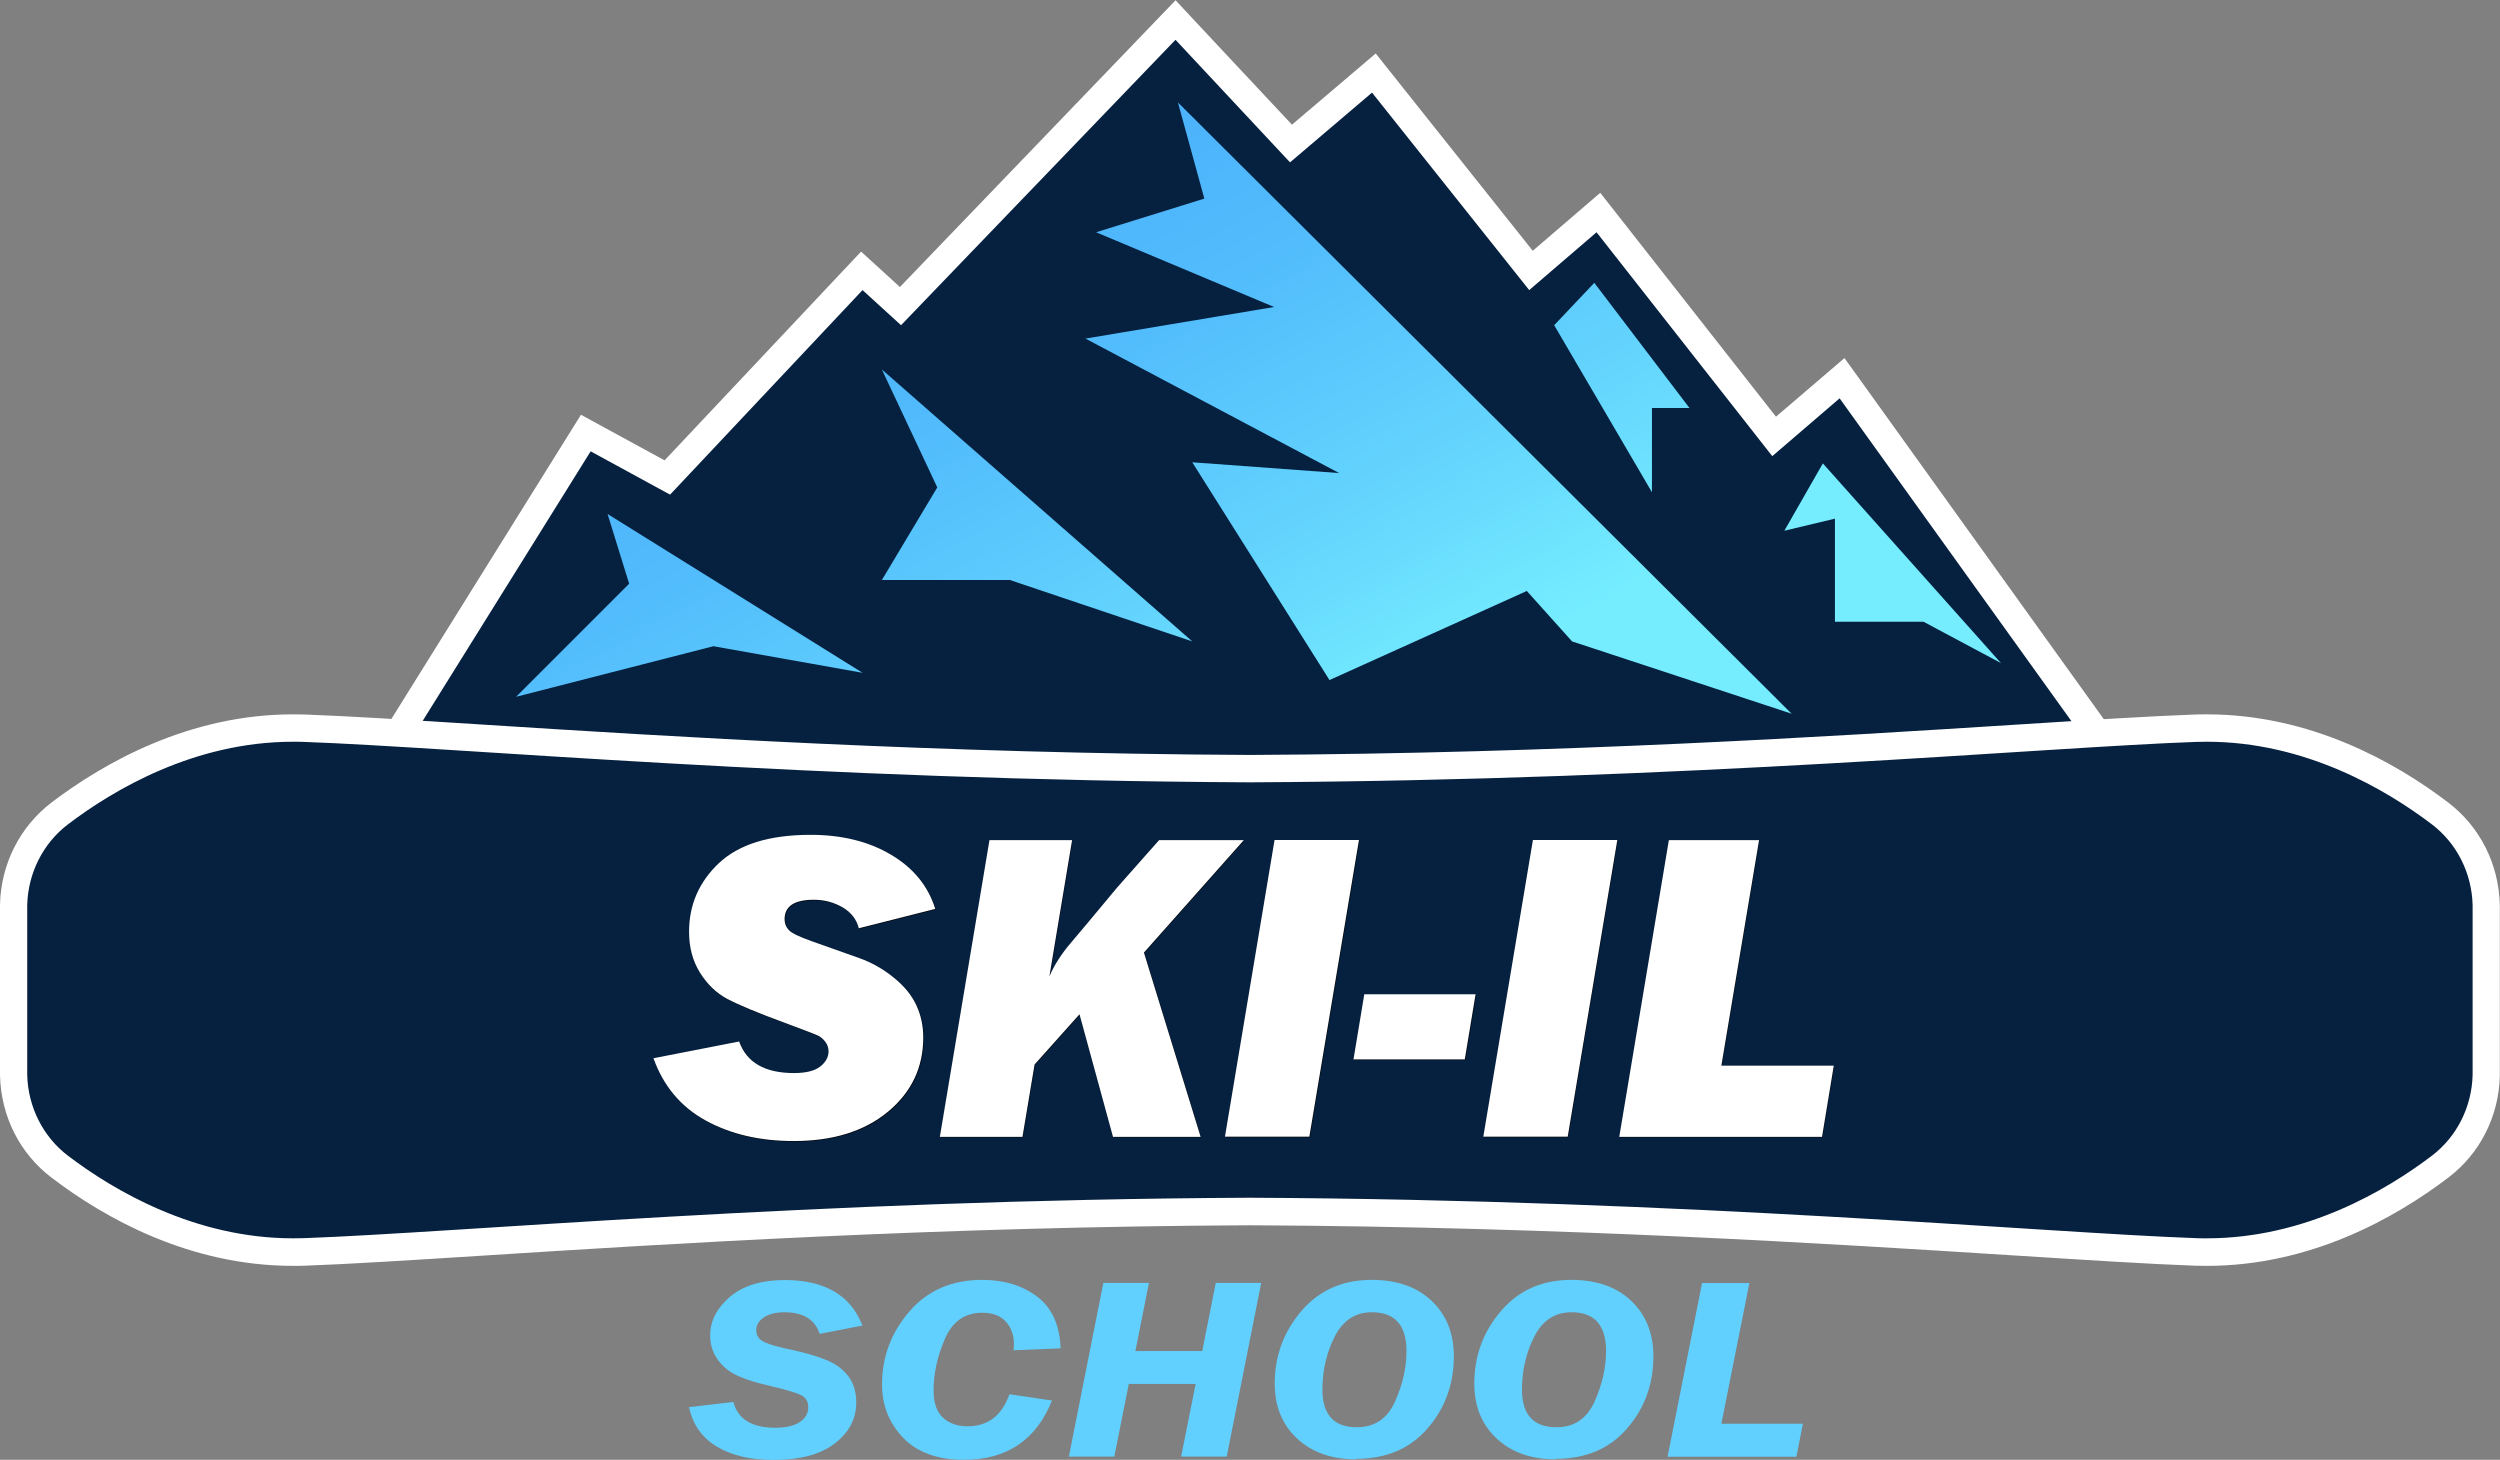 <svg xmlns="http://www.w3.org/2000/svg" xmlns:xlink="http://www.w3.org/1999/xlink" viewBox="0 0 155.21 90.63"><rect x="0" y="0" width="155.21" height="90.63" fill="#808080" stroke="none"/><defs><style>      .cls-1 {        fill: url(#linear-gradient-2);      }      .cls-2 {        fill: #fff;      }      .cls-3 {        mix-blend-mode: multiply;        opacity: .75;      }      .cls-4 {        isolation: isolate;      }      .cls-5 {        fill: #61d0fe;      }      .cls-6 {        fill: url(#linear-gradient-5);      }      .cls-7 {        fill: url(#linear-gradient-3);      }      .cls-8 {        fill: url(#linear-gradient);      }      .cls-9 {        fill: #06213f;      }      .cls-10 {        fill: url(#linear-gradient-4);      }    </style><linearGradient id="linear-gradient" x1="25.88" y1="11.65" x2="53.98" y2="62.93" gradientUnits="userSpaceOnUse"><stop offset=".32" stop-color="#4cb3fc"></stop><stop offset=".5" stop-color="#52bcfc"></stop><stop offset=".78" stop-color="#64d5fd"></stop><stop offset=".99" stop-color="#75edff"></stop></linearGradient><linearGradient id="linear-gradient-2" x1="44.42" y1="1.49" x2="72.53" y2="52.77" xlink:href="#linear-gradient"></linearGradient><linearGradient id="linear-gradient-3" x1="65.81" y1="-10.23" x2="93.91" y2="41.05" xlink:href="#linear-gradient"></linearGradient><linearGradient id="linear-gradient-4" x1="78.73" y1="-17.31" x2="106.83" y2="33.97" xlink:href="#linear-gradient"></linearGradient><linearGradient id="linear-gradient-5" x1="85.63" y1="-21.09" x2="113.74" y2="30.19" xlink:href="#linear-gradient"></linearGradient></defs><g class="cls-4"><g id="Layer_4" data-name="Layer 4"><g><g><path class="cls-5" d="M53.52,82.3l-2.63,.51c-.3-.9-1.03-1.34-2.19-1.34-.54,0-.97,.11-1.28,.32-.32,.22-.47,.48-.47,.78s.13,.54,.39,.69c.26,.16,.75,.31,1.48,.47,1.05,.22,1.87,.45,2.47,.7,.6,.24,1.06,.59,1.39,1.03,.32,.44,.48,.98,.48,1.61,0,1.02-.45,1.86-1.34,2.55-.89,.68-2.16,1.02-3.8,1.02-1.4,0-2.57-.27-3.5-.82-.93-.55-1.51-1.37-1.74-2.46l2.75-.32c.28,1.07,1.15,1.6,2.61,1.6,.66,0,1.16-.12,1.51-.35,.35-.24,.53-.54,.53-.9s-.13-.6-.4-.75c-.27-.15-.89-.34-1.86-.57-.88-.2-1.59-.41-2.11-.65-.52-.24-.94-.57-1.25-1.01-.31-.43-.47-.93-.47-1.49,0-.91,.41-1.71,1.23-2.41,.82-.69,1.95-1.04,3.4-1.04,2.48,0,4.09,.94,4.82,2.82Z"></path><path class="cls-5" d="M65.86,83.71l-2.93,.12c.01-.16,.02-.29,.02-.38,0-.54-.16-1.01-.49-1.38-.33-.38-.82-.57-1.48-.57-1.08,0-1.85,.54-2.32,1.63-.47,1.09-.7,2.15-.7,3.2,0,.77,.2,1.34,.59,1.69,.4,.36,.9,.53,1.52,.53,1.26,0,2.13-.66,2.6-1.99l2.64,.39c-.98,2.45-2.8,3.68-5.46,3.68-1.65,0-2.91-.46-3.78-1.37-.87-.91-1.31-2.01-1.31-3.3,0-1.72,.57-3.24,1.7-4.54,1.13-1.31,2.64-1.96,4.52-1.96,1.36,0,2.5,.35,3.41,1.04,.92,.69,1.4,1.77,1.46,3.22Z"></path><path class="cls-5" d="M78.3,79.65l-2.14,10.78h-2.83l.9-4.51h-4.15l-.9,4.51h-2.82l2.14-10.78h2.83l-.84,4.23h4.15l.84-4.23h2.82Z"></path><path class="cls-5" d="M84.19,90.6c-1.52,0-2.74-.43-3.66-1.29-.92-.86-1.39-1.99-1.39-3.41,0-1.71,.55-3.21,1.65-4.5,1.1-1.29,2.56-1.94,4.37-1.94,1.56,0,2.8,.43,3.72,1.3,.92,.87,1.38,2.02,1.38,3.45,0,1.73-.55,3.23-1.64,4.48-1.09,1.26-2.57,1.88-4.43,1.88Zm.05-1.99c1.1,0,1.89-.53,2.37-1.6,.48-1.07,.71-2.11,.71-3.13,0-1.61-.72-2.41-2.15-2.41-1.02,0-1.79,.5-2.3,1.5-.51,1-.77,2.1-.77,3.3,0,1.56,.71,2.34,2.14,2.34Z"></path><path class="cls-5" d="M96.58,90.6c-1.52,0-2.74-.43-3.66-1.29-.92-.86-1.39-1.99-1.39-3.41,0-1.71,.55-3.21,1.65-4.5,1.1-1.29,2.56-1.94,4.37-1.94,1.56,0,2.8,.43,3.72,1.3,.92,.87,1.38,2.02,1.38,3.45,0,1.73-.55,3.23-1.64,4.48-1.09,1.26-2.57,1.88-4.43,1.88Zm.05-1.99c1.1,0,1.89-.53,2.37-1.6,.48-1.07,.71-2.11,.71-3.13,0-1.61-.72-2.41-2.15-2.41-1.02,0-1.79,.5-2.3,1.5-.51,1-.77,2.1-.77,3.3,0,1.56,.71,2.34,2.14,2.34Z"></path><path class="cls-5" d="M108.61,79.65l-1.74,8.74h5.06l-.4,2.05h-8l2.14-10.78h2.95Z"></path></g><g><g><polygon class="cls-9" points="22.29 49.49 36.37 26.89 41.43 29.65 53.51 16.82 55.91 19.01 72.99 1.23 80.16 8.91 85.3 4.53 95.06 16.79 99.25 13.2 110.15 27.1 114.37 23.49 133.04 49.49 22.29 49.49"></polygon><path class="cls-2" d="M72.98,2.47l7.11,7.61,5.09-4.33,9.76,12.26,4.18-3.59,10.91,13.9,4.18-3.59,17.17,23.91H23.82l12.85-20.62,4.93,2.69,11.95-12.7,2.39,2.18L72.98,2.47m.02-2.47l-1.24,1.29-15.89,16.53-1.17-1.07-1.24-1.13-1.15,1.22-11.05,11.74-3.78-2.06-1.41-.77-.85,1.36-12.85,20.62-1.62,2.6h113.94l-1.93-2.69-17.17-23.91-1.08-1.5-1.41,1.21-2.84,2.43-9.81-12.5-1.1-1.4-1.35,1.16-2.84,2.44-8.66-10.88-1.09-1.37-1.34,1.14-3.86,3.28-6.01-6.42-1.22-1.31h0Z"></path></g><polygon class="cls-8" points="37.72 31.91 39.06 36.24 32.04 43.26 44.29 40.12 53.55 41.77 37.72 31.91"></polygon><polygon class="cls-1" points="54.75 22.94 58.19 30.26 54.75 36.01 62.7 36.01 74.02 39.82 54.75 22.94"></polygon><polygon class="cls-7" points="111.23 44.31 73.13 6.36 74.77 12.33 68.05 14.42 79.1 19.06 67.39 21.02 83.14 29.37 74.02 28.7 82.54 42.22 94.79 36.69 97.6 39.82 111.23 44.31"></polygon><polygon class="cls-10" points="96.49 20.19 102.56 30.56 102.56 25.33 104.89 25.33 98.98 17.56 96.49 20.19"></polygon><polygon class="cls-6" points="113.17 28.77 110.78 32.95 113.92 32.2 113.92 38.6 119.42 38.6 124.23 41.17 113.17 28.77"></polygon></g><g><path class="cls-9" d="M137.01,77.74c-.23,0-.46,0-.7-.01-2.78-.1-6.52-.34-11.25-.64-11.17-.71-28.05-1.78-47.46-1.87-19.4,.09-36.28,1.16-47.45,1.87-4.73,.3-8.47,.54-11.25,.64-.23,0-.47,.01-.7,.01-6.2,0-11.29-2.88-14.47-5.3-1.77-1.35-2.82-3.42-2.88-5.68v-10.57c.05-2.28,1.1-4.35,2.88-5.7,3.18-2.42,8.27-5.3,14.47-5.3,.23,0,.46,0,.7,.01,2.78,.1,6.52,.34,11.25,.64,11.17,.71,28.05,1.78,47.46,1.87,19.4-.09,36.28-1.16,47.45-1.87,4.73-.3,8.47-.54,11.25-.64,.23,0,.47-.01,.7-.01,6.2,0,11.29,2.88,14.47,5.3,1.77,1.35,2.82,3.42,2.88,5.68v10.57c-.05,2.28-1.1,4.35-2.88,5.7-3.18,2.42-8.27,5.3-14.47,5.3h0Z"></path><path class="cls-2" d="M137.01,46.05c6.12,0,11.14,2.98,13.96,5.12,1.57,1.19,2.49,3.05,2.54,5.02v10.55c-.05,1.97-.97,3.83-2.54,5.02-2.82,2.14-7.84,5.12-13.96,5.12-.22,0-.44,0-.67-.01-9.57-.34-31.39-2.38-58.74-2.51-27.35,.13-49.16,2.17-58.74,2.51-.22,0-.45,.01-.67,.01-6.11,0-11.14-2.98-13.96-5.12-1.57-1.19-2.49-3.05-2.54-5.02v-10.55c.05-1.97,.97-3.83,2.54-5.02,2.82-2.14,7.84-5.12,13.96-5.12,.22,0,.44,0,.67,.01,9.57,.34,31.39,2.38,58.74,2.51,27.35-.13,49.16-2.17,58.74-2.51,.22,0,.45-.01,.67-.01m0-1.7c-.24,0-.48,0-.73,.01-2.8,.1-6.54,.34-11.28,.64-11.16,.71-28.03,1.78-47.41,1.87-19.37-.09-36.23-1.16-47.39-1.87-4.74-.3-8.48-.54-11.28-.64-.24,0-.49-.01-.73-.01-6.44,0-11.7,2.98-14.99,5.47C1.23,51.33,.06,53.64,0,56.16v10.59c.06,2.56,1.23,4.87,3.21,6.37,3.28,2.5,8.55,5.47,14.98,5.47,.24,0,.48,0,.73-.01,2.79-.1,6.54-.34,11.28-.64,11.16-.71,28.03-1.78,47.41-1.87,19.37,.09,36.23,1.16,47.39,1.87,4.74,.3,8.48,.54,11.28,.64,.24,0,.49,.01,.73,.01,6.44,0,11.7-2.98,14.98-5.47,1.98-1.5,3.15-3.81,3.21-6.33v-10.59c-.06-2.56-1.23-4.87-3.21-6.38-3.28-2.5-8.55-5.47-14.98-5.47h0Z"></path></g><g><g class="cls-3"><path d="M58.1,56.47l-4.74,1.2c-.14-.55-.47-.98-1.01-1.3-.54-.31-1.13-.47-1.78-.47-1.21,0-1.82,.4-1.82,1.21,0,.26,.09,.49,.26,.67,.17,.19,.65,.42,1.44,.7l2.93,1.04c.76,.27,1.48,.67,2.13,1.2,.66,.53,1.13,1.1,1.42,1.73,.29,.62,.43,1.29,.43,2,0,1.86-.73,3.4-2.19,4.61-1.46,1.21-3.41,1.82-5.85,1.82-2.09,0-3.91-.42-5.46-1.27-1.55-.85-2.63-2.14-3.25-3.87l5.32-1.04c.46,1.3,1.59,1.96,3.4,1.96,.76,0,1.3-.14,1.64-.41,.34-.27,.51-.59,.51-.94,0-.22-.07-.42-.2-.59-.13-.17-.27-.29-.42-.37-.15-.08-.85-.34-2.1-.81-1.69-.62-2.88-1.12-3.56-1.48-.68-.36-1.25-.91-1.7-1.63-.45-.72-.68-1.56-.68-2.54,0-1.68,.62-3.1,1.86-4.27,1.24-1.16,3.13-1.75,5.68-1.75,1.94,0,3.61,.41,4.99,1.23,1.39,.82,2.3,1.93,2.75,3.35Z"></path><path d="M71.05,59.17l3.52,11.44h-5.44l-2.08-7.61-2.79,3.12-.75,4.49h-5.13l3.08-18.42h5.13l-1.41,8.46c.3-.7,.74-1.39,1.33-2.08,.59-.69,1.54-1.83,2.86-3.42l2.62-2.96h5.26l-6.2,6.98Z"></path><path d="M84.41,52.19l-3.08,18.42h-5.24l3.08-18.42h5.24Z"></path><path d="M90.98,65.81h-6.91l.67-4.04h6.91l-.67,4.04Z"></path><path d="M100.44,52.19l-3.08,18.42h-5.24l3.08-18.42h5.24Z"></path><path d="M113.88,66.18l-.73,4.43h-12.59l3.08-18.42h5.6l-2.34,14h6.99Z"></path></g><g><path class="cls-2" d="M58.06,56.43l-4.74,1.2c-.14-.55-.47-.98-1.01-1.3-.54-.31-1.13-.47-1.78-.47-1.21,0-1.82,.4-1.82,1.21,0,.26,.09,.49,.26,.67,.17,.19,.65,.42,1.44,.7l2.93,1.04c.76,.27,1.48,.67,2.13,1.2,.66,.53,1.13,1.1,1.42,1.73,.29,.62,.43,1.29,.43,2,0,1.86-.73,3.4-2.19,4.61-1.46,1.21-3.41,1.82-5.85,1.82-2.09,0-3.91-.42-5.46-1.27-1.55-.85-2.63-2.14-3.25-3.87l5.32-1.04c.46,1.3,1.59,1.96,3.4,1.96,.76,0,1.3-.14,1.64-.41,.34-.27,.51-.59,.51-.94,0-.22-.07-.42-.2-.59-.13-.17-.27-.29-.42-.37-.15-.08-.85-.34-2.1-.81-1.69-.62-2.88-1.12-3.56-1.48-.68-.36-1.25-.91-1.7-1.63-.45-.72-.68-1.56-.68-2.54,0-1.68,.62-3.1,1.86-4.27,1.24-1.16,3.13-1.75,5.68-1.75,1.94,0,3.61,.41,4.99,1.23,1.39,.82,2.3,1.93,2.75,3.35Z"></path><path class="cls-2" d="M71.02,59.14l3.52,11.44h-5.44l-2.08-7.61-2.79,3.12-.75,4.49h-5.13l3.08-18.42h5.13l-1.41,8.46c.3-.7,.74-1.39,1.33-2.08,.59-.69,1.54-1.83,2.86-3.42l2.62-2.96h5.26l-6.2,6.98Z"></path><path class="cls-2" d="M84.37,52.15l-3.08,18.42h-5.24l3.08-18.42h5.24Z"></path><path class="cls-2" d="M90.94,65.77h-6.91l.67-4.04h6.91l-.67,4.04Z"></path><path class="cls-2" d="M100.41,52.15l-3.08,18.42h-5.24l3.08-18.42h5.24Z"></path><path class="cls-2" d="M113.85,66.15l-.73,4.43h-12.59l3.08-18.42h5.6l-2.34,14h6.99Z"></path></g></g></g></g></g></svg>